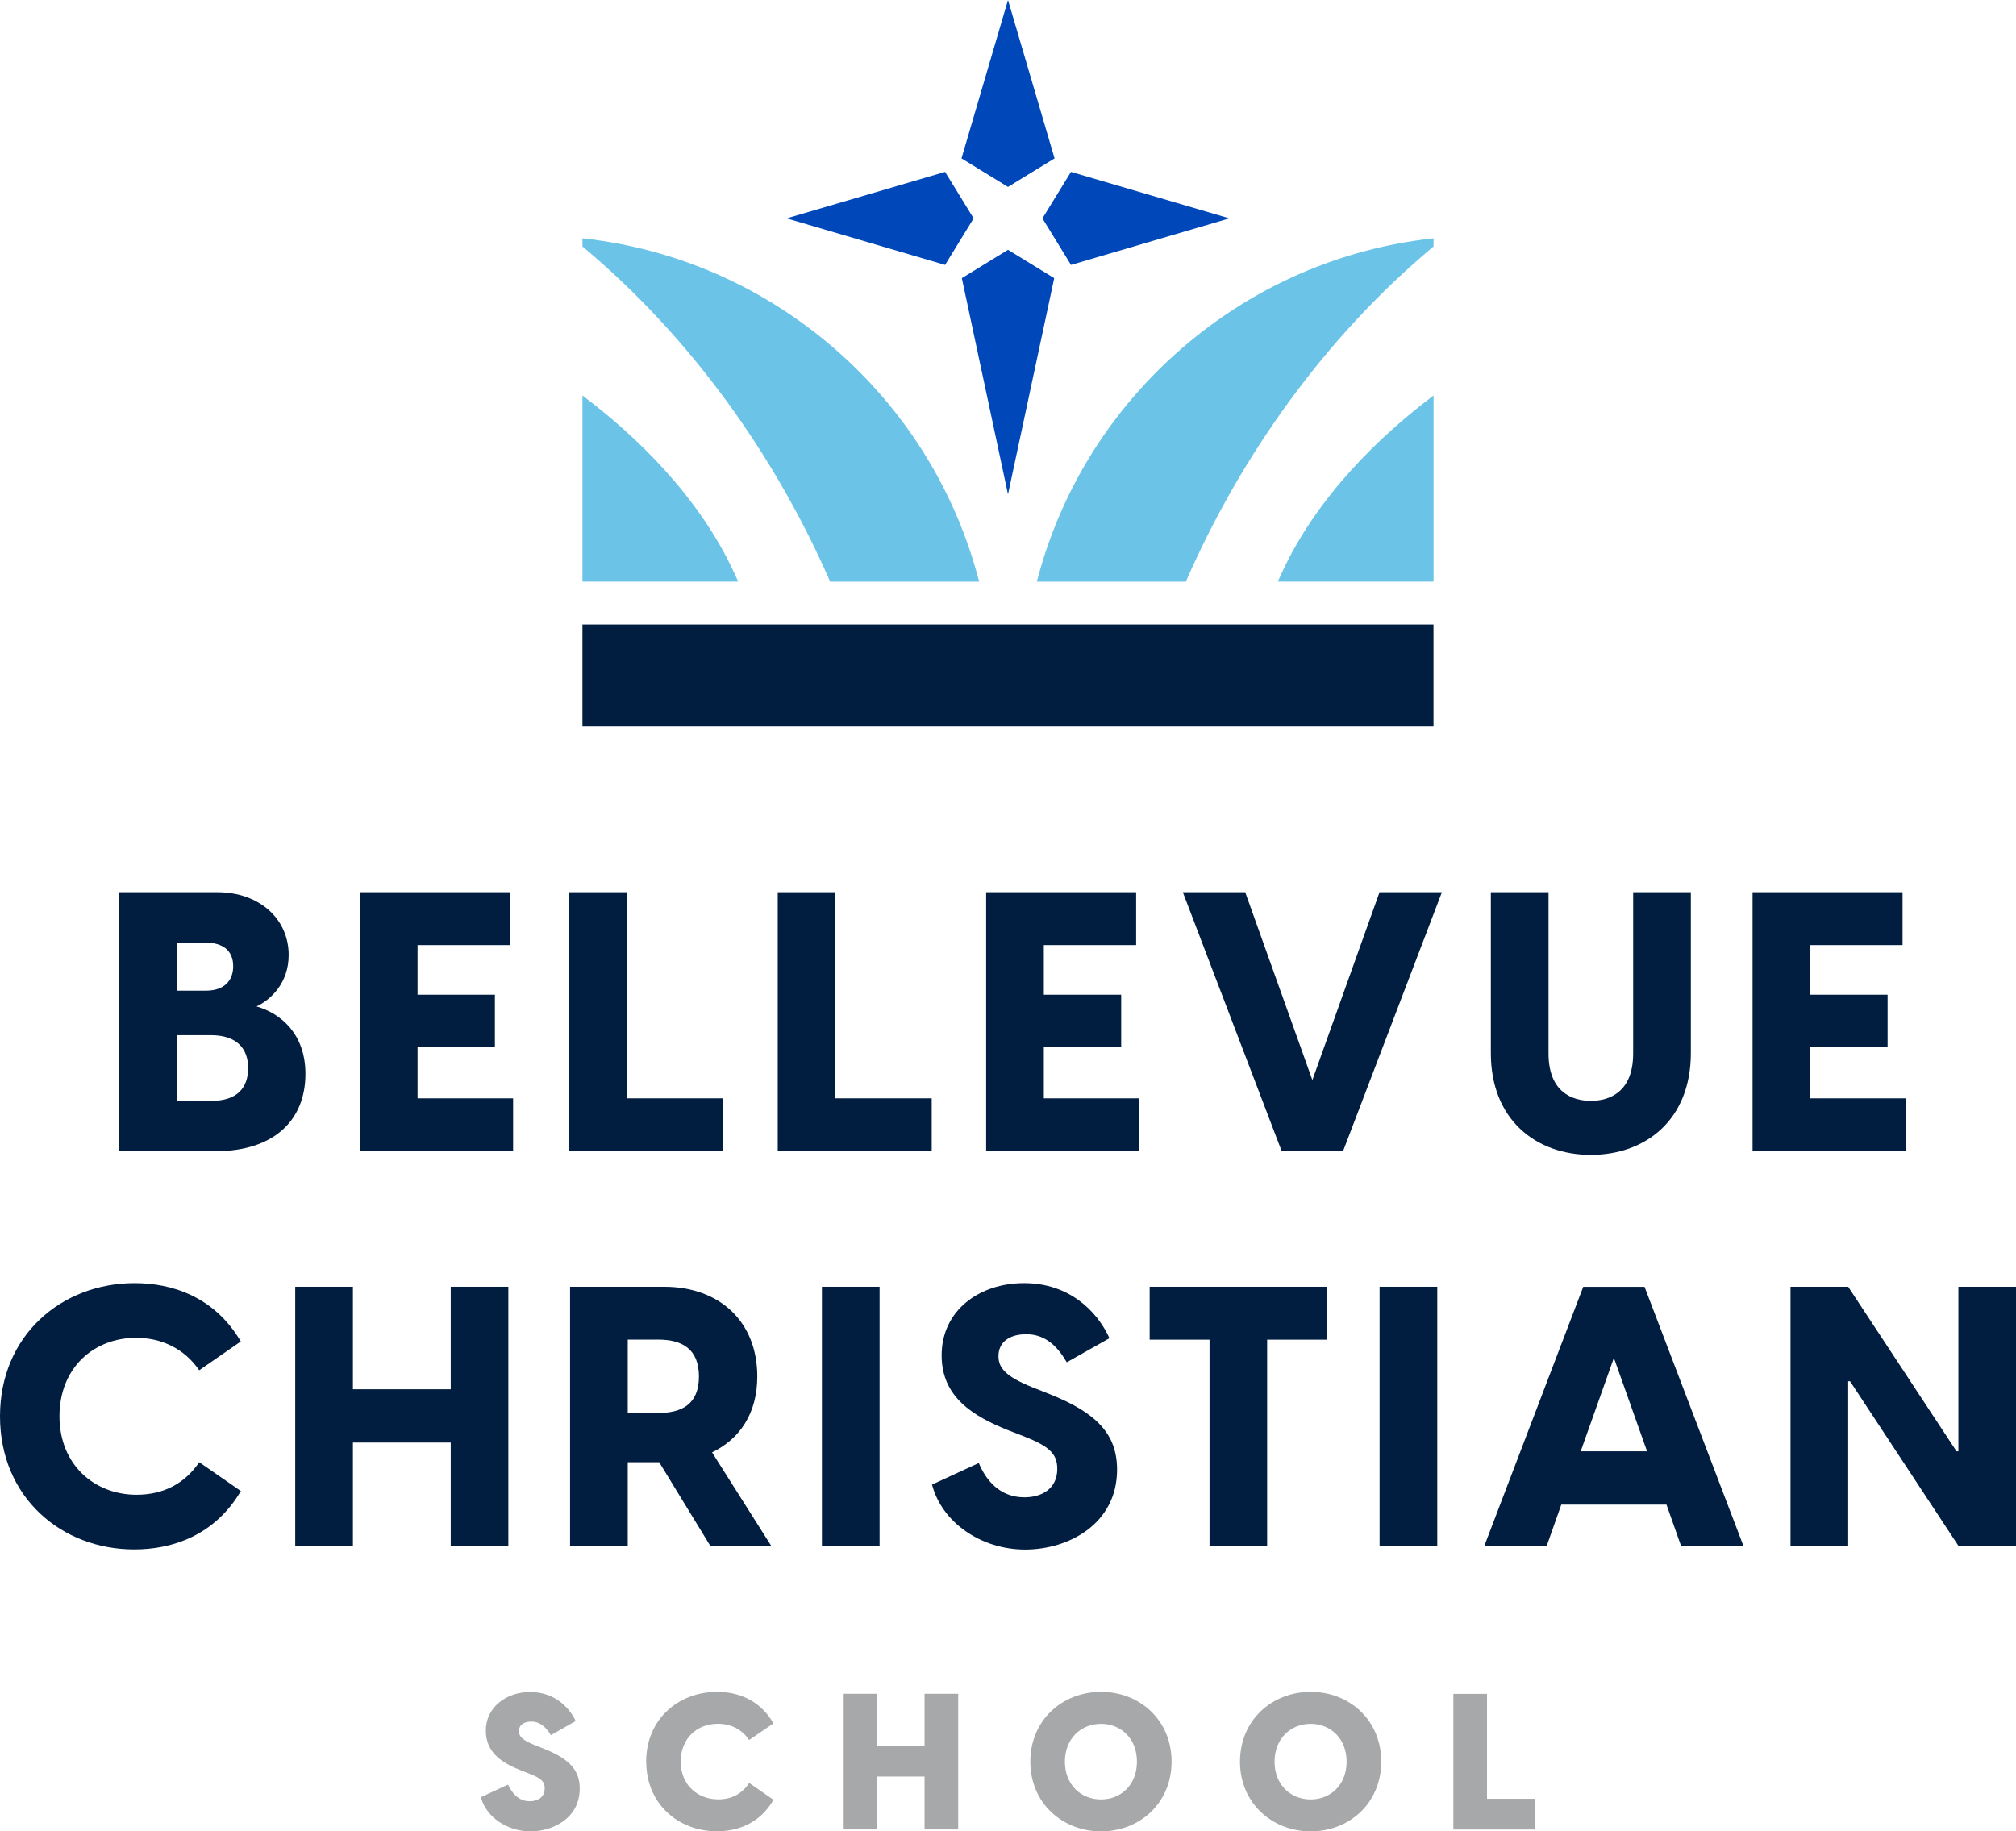 <svg xmlns="http://www.w3.org/2000/svg" id="Layer_2" viewBox="0 0 304.42 276.59"><defs><style>.cls-1{fill:#011e41;}.cls-2{fill:#0047ba;}.cls-3{fill:#a7a8a9;}.cls-4{fill:#6bc4e8;}</style></defs><g id="Final_Logos"><polygon class="cls-2" points="118.78 32.98 142.71 25.96 147.02 32.98 142.71 40.01 118.78 32.98"></polygon><polygon class="cls-2" points="145.19 23.92 152.21 0 159.24 23.92 152.21 28.23 145.19 23.92"></polygon><polygon class="cls-2" points="157.41 32.98 161.72 25.96 185.64 32.98 161.72 40.01 157.41 32.98"></polygon><polygon class="cls-2" points="152.21 74.66 145.24 42.01 152.21 37.73 159.19 42.01 152.21 74.66"></polygon><path class="cls-4" d="m87.95,87.84h23.52l-.5-1.1c-5.46-11.99-15.28-21.11-22.55-26.65l-.47-.36v28.12Z"></path><path class="cls-4" d="m147.59,86.85c-3.68-13.4-11.23-25.3-21.82-34.41-10.7-9.2-23.74-14.89-37.73-16.44h-.09s0,1.22,0,1.22c16.53,13.82,29.05,31.67,37.2,50.16l.21.47h22.5l-.27-.99Z"></path><rect class="cls-1" x="87.95" y="94.32" width="128.51" height="15.42"></rect><path class="cls-4" d="m216.47,87.84h-23.52s.5-1.1.5-1.1c5.46-11.99,15.28-21.11,22.55-26.65l.47-.36v28.12Z"></path><path class="cls-4" d="m156.83,86.85c3.68-13.4,11.23-25.3,21.82-34.41,10.7-9.2,23.74-14.89,37.73-16.44h.09s0,1.22,0,1.22c-16.53,13.82-29.05,31.67-37.2,50.16l-.21.47h-22.5s.27-.99.27-.99Z"></path><path class="cls-1" d="m46.12,162.19c0,7-4.74,11.68-13.61,11.68h-14.49v-39.12h14.77c6.45,0,10.8,4.08,10.8,9.48,0,4.19-2.64,6.72-4.85,7.77,3.64,1.05,7.38,4.13,7.38,10.19Zm-19.39-19.84v7.27h4.35c2.81,0,4.13-1.54,4.13-3.69,0-2.32-1.49-3.58-4.3-3.58h-4.19Zm10.74,18.95c0-2.92-1.71-4.96-5.62-4.96h-5.12v9.92h5.23c3.8,0,5.51-1.93,5.51-4.96Z"></path><path class="cls-1" d="m77.48,165.88v7.99h-23.14v-39.12h22.65v7.99h-13.94v7.49h11.68v7.88h-11.68v7.77h14.44Z"></path><path class="cls-1" d="m109.22,165.88v7.99h-23.25v-39.12h8.71v31.13h14.55Z"></path><path class="cls-1" d="m140.69,165.88v7.99h-23.25v-39.12h8.71v31.13h14.55Z"></path><path class="cls-1" d="m172.05,165.88v7.99h-23.14v-39.12h22.65v7.99h-13.94v7.49h11.68v7.88h-11.68v7.77h14.44Z"></path><path class="cls-1" d="m178.61,134.75h9.42l10.14,28.37,10.14-28.37h9.42l-14.93,39.12h-9.26l-14.93-39.12Z"></path><path class="cls-1" d="m225.12,159.05v-24.3h8.71v24.35c0,5.84,3.58,7.16,6.39,7.16s6.39-1.32,6.39-7.16v-24.35h8.71v24.3c0,10.03-6.78,15.37-15.1,15.37s-15.1-5.34-15.1-15.37Z"></path><path class="cls-1" d="m287.78,165.88v7.99h-23.14v-39.12h22.65v7.99h-13.94v7.49h11.68v7.88h-11.68v7.77h14.44Z"></path><path class="cls-1" d="m0,213.9c0-12.23,9.31-20.11,20.33-20.11,5.57,0,12.01,1.98,16.03,8.81l-6.28,4.35c-2.26-3.3-5.73-4.9-9.53-4.9-6.39,0-11.57,4.52-11.57,11.85s5.29,11.85,11.63,11.85c3.97,0,7.22-1.6,9.48-4.91l6.28,4.35c-4.02,6.83-10.52,8.82-16.09,8.82-11.02,0-20.28-7.88-20.28-20.11Z"></path><path class="cls-1" d="m76.76,194.34v39.12h-8.7v-15.59h-14.77v15.59h-8.71v-39.12h8.71v15.48h14.77v-15.48h8.7Z"></path><path class="cls-1" d="m99.53,220.84h-4.74v12.62h-8.71v-39.12h14.22c8.32,0,14.05,5.23,14.05,13.55,0,5.51-2.59,9.42-6.83,11.46l8.93,14.11h-9.2l-7.71-12.62Zm-4.74-7.44h4.63c3.53,0,6.12-1.32,6.12-5.51s-2.59-5.57-6.12-5.57h-4.63v11.08Z"></path><path class="cls-1" d="m124.11,194.34h8.71v39.12h-8.71v-39.12Z"></path><path class="cls-1" d="m140.75,224.21l7.05-3.25c1.1,2.65,3.2,5.18,6.89,5.18,2.59,0,4.96-1.27,4.96-4.3,0-2.31-1.27-3.42-5.01-4.9l-2.42-.94c-5.23-2.1-10.03-4.96-10.03-11.3,0-6.78,5.67-10.91,12.45-10.91s11.02,4.19,12.89,8.32l-6.45,3.64c-1.71-2.98-3.69-4.24-6.12-4.24s-4.19,1.1-4.19,3.31c0,1.71.99,3.03,5.07,4.68l2.65,1.05c7.05,2.81,10.19,6.01,10.19,11.41,0,8.16-7.27,12.07-13.89,12.07s-12.56-4.08-14.05-9.81Z"></path><path class="cls-1" d="m200.38,202.33h-9.04v31.13h-8.7v-31.13h-9.04v-7.99h26.78v7.99Z"></path><path class="cls-1" d="m208.32,194.34h8.71v39.12h-8.71v-39.12Z"></path><path class="cls-1" d="m251.63,227.24h-15.87l-2.2,6.23h-9.42l14.93-39.12h9.26l14.93,39.12h-9.42l-2.2-6.23Zm-2.92-8.05l-5.01-14.11-5.01,14.11h10.03Z"></path><path class="cls-1" d="m270.37,194.34h8.71l16.36,24.85h.28v-24.85h8.71v39.12h-8.71l-16.36-24.85h-.28v24.85h-8.71v-39.12Z"></path><path class="cls-3" d="m72.61,271.43l4.1-1.9c.58,1.18,1.5,2.51,3.29,2.51,1.18,0,2.25-.58,2.25-1.96,0-.98-.46-1.47-2.28-2.19l-1.27-.49c-2.66-1.07-5.34-2.54-5.34-6.03s3.06-5.83,6.67-5.83,5.89,2.22,6.9,4.39l-3.75,2.13c-.89-1.5-1.88-2.05-2.94-2.05s-1.88.46-1.88,1.44c0,.75.43,1.36,2.51,2.16l1.39.55c3.78,1.53,5.28,3.23,5.28,5.97,0,4.41-3.95,6.46-7.45,6.46s-6.7-2.16-7.48-5.17Z"></path><path class="cls-3" d="m97.57,266.06c0-6.44,4.91-10.54,10.71-10.54,3,0,6.41,1.1,8.51,4.76l-3.67,2.51c-1.07-1.59-2.71-2.45-4.73-2.45-3.06,0-5.6,2.13-5.6,5.71s2.6,5.71,5.66,5.71c2.08,0,3.61-.87,4.68-2.48l3.67,2.54c-2.11,3.67-5.54,4.76-8.54,4.76-5.8,0-10.68-4.1-10.68-10.53Z"></path><path class="cls-3" d="m144.69,255.81v20.49h-5.08v-7.99h-7.13v7.99h-5.08v-20.49h5.08v7.85h7.13v-7.85h5.08Z"></path><path class="cls-3" d="m155.58,266.06c0-6.26,4.82-10.54,10.68-10.54s10.65,4.27,10.65,10.54-4.82,10.53-10.65,10.53-10.68-4.27-10.68-10.53Zm16.1,0c0-3.49-2.42-5.71-5.43-5.71s-5.45,2.22-5.45,5.71,2.42,5.71,5.45,5.71,5.43-2.22,5.43-5.71Z"></path><path class="cls-3" d="m187.24,266.06c0-6.26,4.82-10.54,10.68-10.54s10.65,4.27,10.65,10.54-4.82,10.53-10.65,10.53-10.68-4.27-10.68-10.53Zm16.1,0c0-3.49-2.42-5.71-5.43-5.71s-5.45,2.22-5.45,5.71,2.42,5.71,5.45,5.71,5.43-2.22,5.43-5.71Z"></path><path class="cls-3" d="m231.81,271.66v4.65h-12.35v-20.49h5.08v15.85h7.27Z"></path></g></svg>